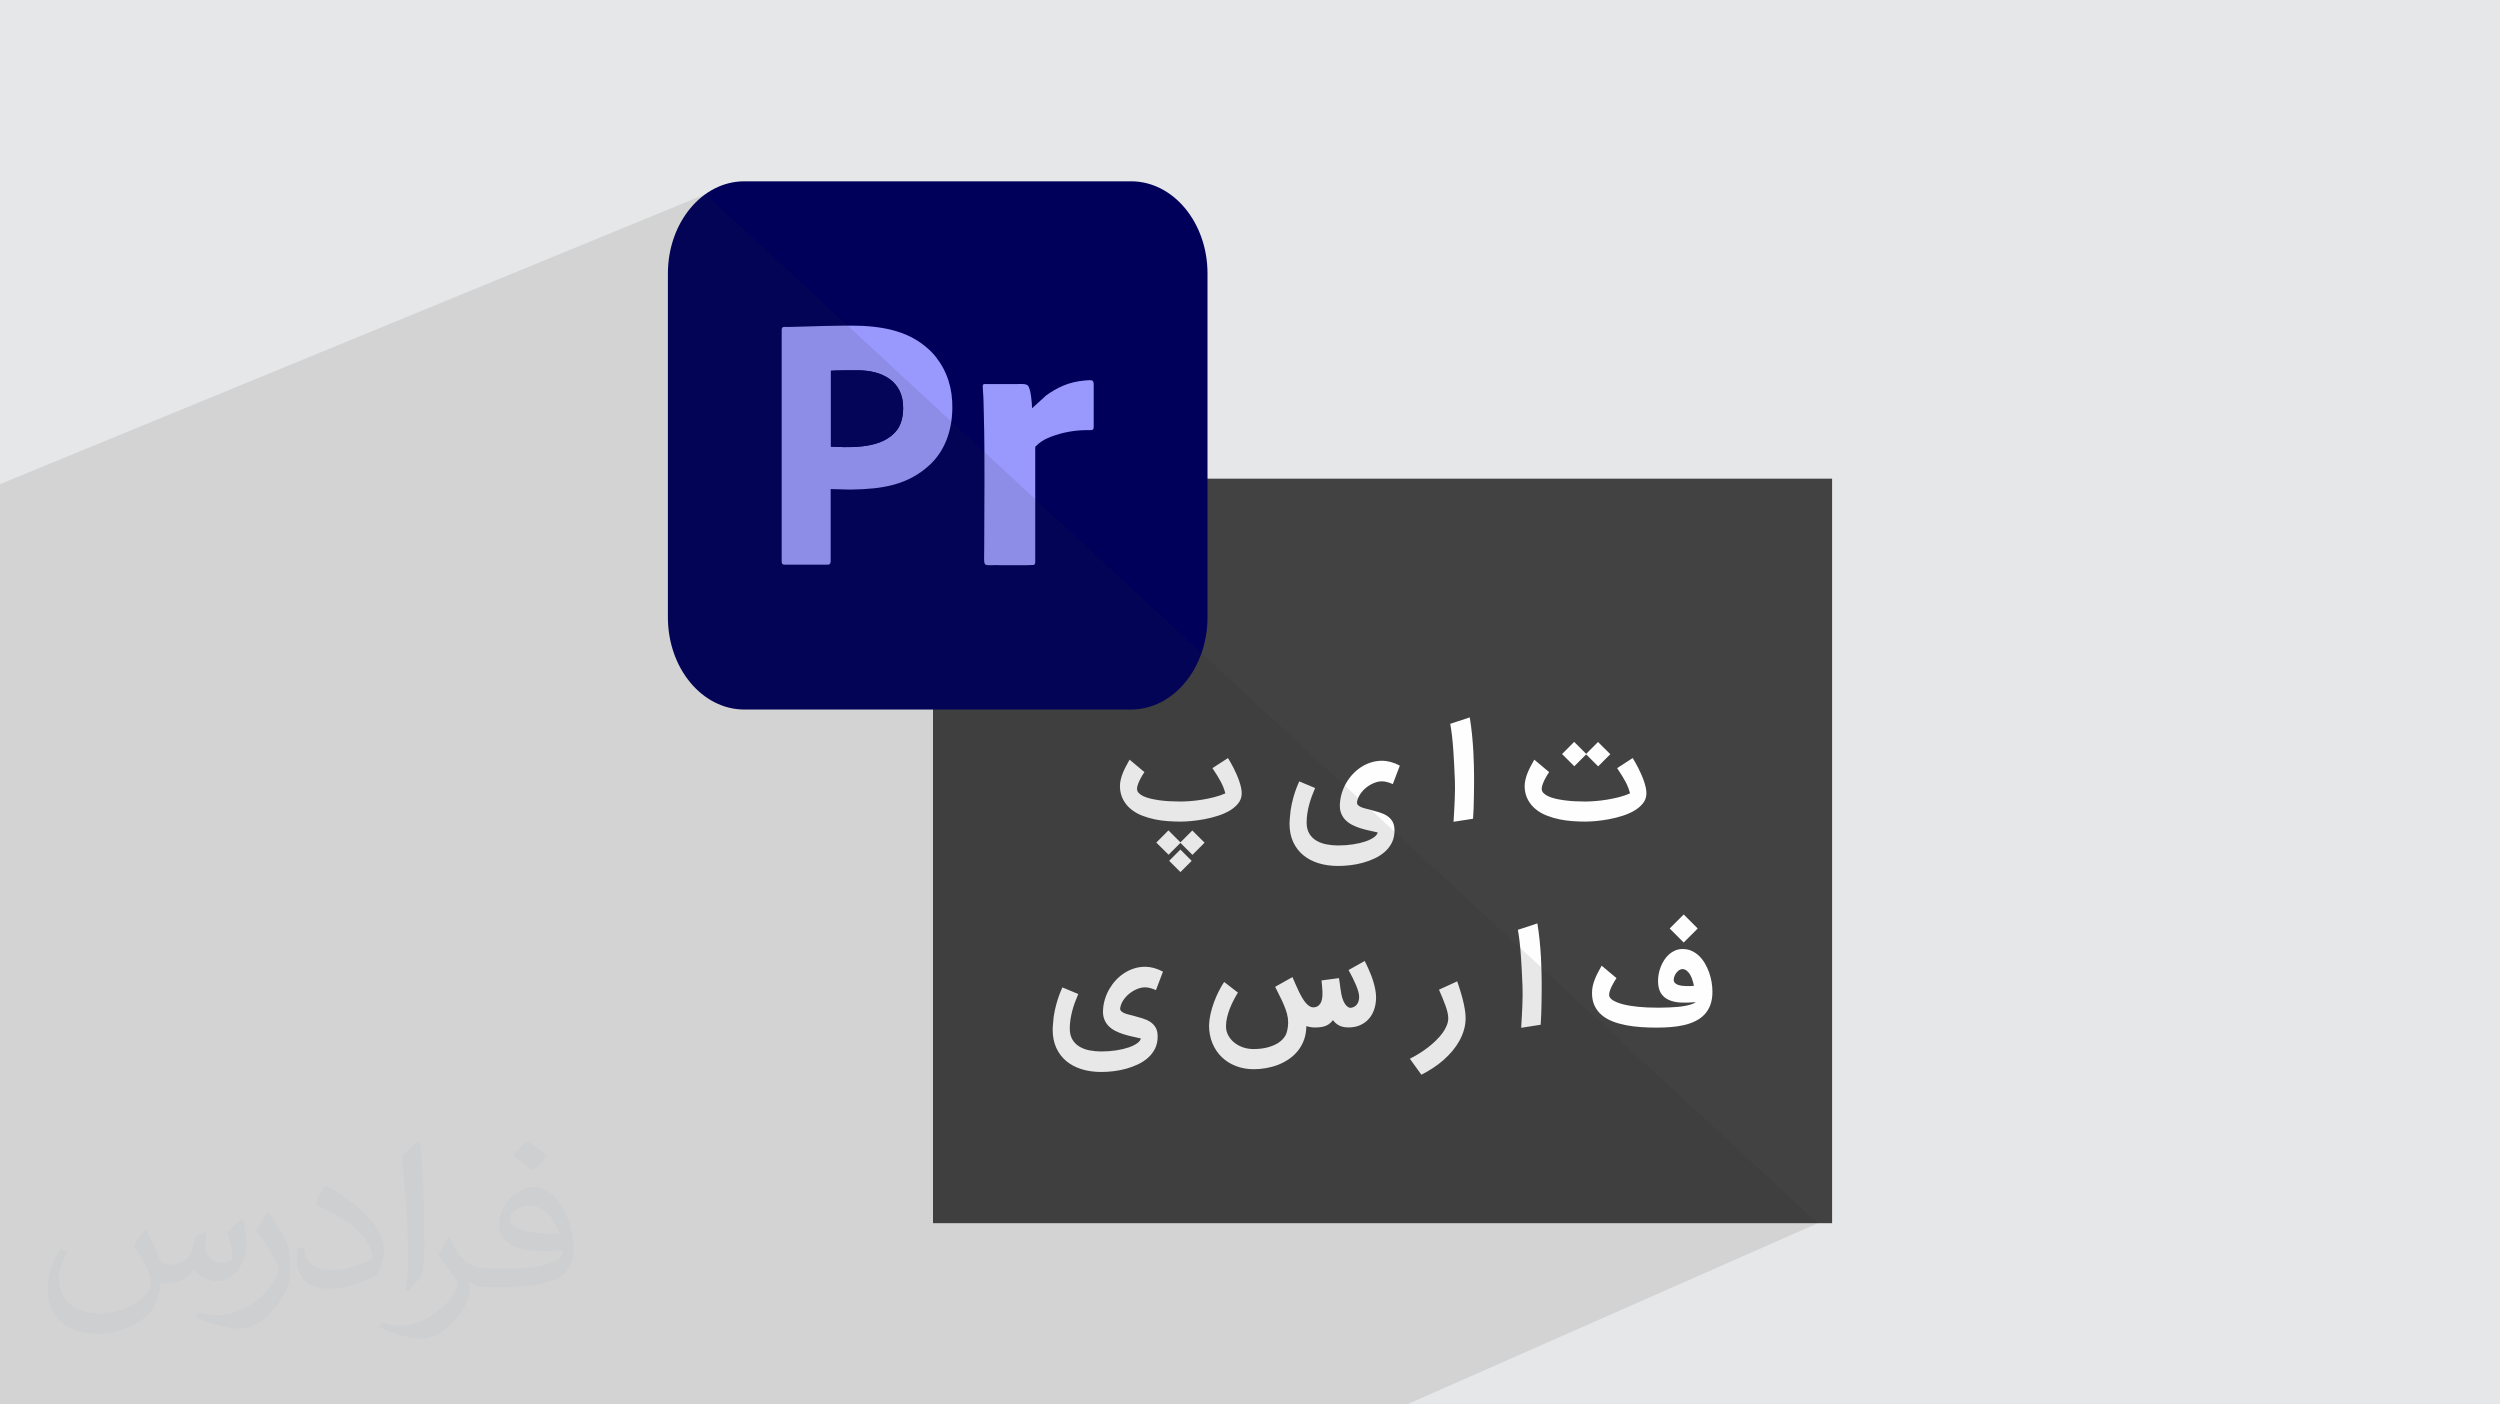 <?xml version="1.0" encoding="UTF-8"?>
<!DOCTYPE svg PUBLIC "-//W3C//DTD SVG 1.0//EN" "http://www.w3.org/TR/2001/REC-SVG-20010904/DTD/svg10.dtd">
<!-- Creator: CorelDRAW -->
<svg xmlns="http://www.w3.org/2000/svg" xml:space="preserve" width="94.192mm" height="52.917mm" version="1.0" style="shape-rendering:geometricPrecision; text-rendering:geometricPrecision; image-rendering:optimizeQuality; fill-rule:evenodd; clip-rule:evenodd"
viewBox="0 0 9404.92 5283.66"
 xmlns:xlink="http://www.w3.org/1999/xlink"
 xmlns:xodm="http://www.corel.com/coreldraw/odm/2003">
 <defs>
  <style type="text/css">
   <![CDATA[
    .fil2 {fill:#434242}
    .fil4 {fill:#00005B}
    .fil6 {fill:#00005D}
    .fil5 {fill:#9898FD}
    .fil3 {fill:#FEFEFE;fill-rule:nonzero}
    .fil1 {fill:#373435;fill-opacity:0.031}
    .fil7 {fill:#2B2A29;fill-opacity:0.102}
    .fil0 {fill:#E6E7E8}
   ]]>
  </style>
 </defs>
 <g id="Layer_x0020_1">
  <polygon class="fil0" points="-0,0 9404.92,0 9404.92,5283.66 -0,5283.66 "/>
  <path class="fil1" d="M548.54 4627.69c17.95,27.21 29.6,53.36 40.96,82.43 8.45,16.91 12.93,48.09 52.57,48.09 11.61,0 28.28,-3.42 43.06,-11.61 16.63,-8.73 29.32,-21.94 35.94,-42l15.85 -53.36 38.57 -19.02 2.64 2.64c-5.27,20.09 -6.59,39.36 -6.59,54.43 0,44.63 38.57,61.56 69.22,61.56 17.95,0 34.09,-8.73 34.09,-25.11 0,-21.13 -8.98,-57.06 -20.62,-89.29 17.95,-17.95 35.94,-35.94 56.53,-50.47l3.17 1.6c8.98,38.04 14,75.56 14,100.66 0,24.57 -10.83,51.79 -19.81,69.49 -18.49,34.87 -51.25,62.62 -90.87,62.62 -30.1,0 -63.65,-15.07 -86.66,-43.06l-1.32 0c-21.66,26.96 -55.22,51.25 -108.86,51.25l-16.63 0c-2.64,35.41 -10.29,60.49 -21.94,82.95 -31.95,62.34 -126.81,106.47 -216.1,106.47 -124.17,0 -186.51,-71.59 -186.51,-166.96 0,-58.91 19.27,-113.6 48.88,-152.42l24.29 10.04c-18.49,35.41 -30.91,68.68 -30.91,101.45 0,89.29 72.66,131.83 156.4,131.83 77.68,0 173.83,-49.41 191.28,-106.72 -6.59,-62.62 -30.1,-91.93 -66.04,-148.99 10.83,-19.02 24.83,-38.04 42.28,-58.38l3.17 0 0 0 0 0 -0.02 -0.09zm1432.13 -336.04c26.15,16.39 51.79,35.66 76.87,57.85 -14,19.81 -31.45,37.79 -53.11,53.64 -25.11,-20.34 -50.19,-37.79 -75.84,-56.27 17.42,-19.55 34.62,-38.29 52.04,-55.22l0 0 0 0 0 0 0 0 0 0 0.03 0zm13.47 244.11c-42.28,0 -76.87,27.75 -76.87,48.34 0,44.13 84.53,57.85 185.72,57.31 -12.68,-51.79 -57.06,-105.68 -108.86,-105.68l0.01 0.03zm-94.86 236.19c54.96,0 103.04,-1.6 139.74,-10.83 40.96,-10.29 75.56,-30.91 75.56,-45.17 0,-3.7 0,-8.19 -1.32,-11.89 -22.98,2.11 -49.41,2.11 -72.38,2.11 -74.49,0 -131.55,-16.91 -154.02,-58.66 -5.55,-11.61 -9.51,-24.57 -9.51,-39.36 0,-40.43 17.42,-79.79 48.09,-107 25.61,-22.45 53.89,-36.44 82.67,-36.44 52.04,0 93.51,41.75 122.57,107.54 15.85,35.94 26.68,77.4 26.68,129.72 0,34.87 -9.51,64.19 -31.17,85.85 -40.43,39.11 -114.92,53.89 -229.04,53.89l-51.79 0 0 0 -13.47 0c-28.28,0 -48.62,-5.02 -64.72,-17.42l-2.64 0c0.79,6.59 1.32,12.93 1.32,19.02 0,25.61 -8.45,58.38 -25.61,84.53 -50.72,75.3 -105.68,108.04 -153.24,108.04 -48.09,0 -107,-18.49 -160.11,-42.54l9.51 -18.49c17.17,7.13 40.96,11.89 73.7,11.89 85.85,0 198.66,-82.43 212.66,-163 -3.17,-6.59 -8.98,-15.32 -17.17,-24.57 -25.11,-29.85 -40.96,-54.68 -55.75,-80.83 12.68,-25.11 24.29,-45.17 35.13,-63.4l4.49 -0.53c36.72,74.77 69.99,117.55 144.23,117.55l11.61 0 0 0 53.89 0 0 0 0 0 0 0 0 0 0 0 0.09 0.01zm-371.98 79c6.34,-34.34 6.87,-72.91 6.87,-108.86l0 -53.36c0,-99.6 -12.68,-244.36 -22.98,-338.68 17.95,-19.27 43.06,-42 62.87,-57.31l5.81 1.6c13.47,118.62 16.63,256 16.63,383.06 0,33.3 -1.32,65.79 -4.49,89.55 -1.85,30.1 -19.27,52.83 -56.53,87.7l-8.19 -3.7zm-382.8 -157.19c1.85,46.77 24.83,83.49 105.15,83.49 49.93,0 92.19,-12.93 138.96,-35.13 8.45,-3.7 12.93,-8.73 12.93,-12.93 0,-29.32 -22.45,-68.15 -60.23,-103.55 -36.72,-33.3 -85.34,-62.62 -130.76,-82.18 -15.6,-6.59 -20.62,-13.47 -20.62,-20.09 0,-13.47 17.95,-41.75 32.77,-62.09l5.02 -0.53c52.04,27.21 110.17,67.64 153.24,112.53 39.11,41.47 63.4,83.49 63.4,129.19 0,33.81 -10.29,65.51 -26.96,95.11 -57.06,28.79 -117.83,50.72 -178.06,50.72 -73.17,0 -123.1,-34.34 -123.1,-114.92 0,-8.73 0,-22.19 3.17,-39.64l25.11 0 0 0 0 0 0 0 0 0 0 0 -0.02 0zm-132.37 -132.9l45.45 73.45c16.63,27.21 32.23,56.81 32.23,103.55l0 59.7c0,48.34 -30.91,100.13 -80.83,151.38 -39.11,34.62 -73.7,49.41 -105.68,49.41 -47.55,0 -101.98,-14.79 -164.85,-41.75l7.13 -18.49c19.81,5.27 42.79,9.77 71.06,9.77 90.36,-0.53 182.8,-66.57 225.08,-147.15 5.02,-9.26 6.87,-17.95 6.87,-24.04 0,-9.26 -5.02,-19.55 -8.98,-28.79 -22.98,-43.31 -48.62,-82.95 -76.87,-119.68 14.79,-23.25 29.6,-45.7 45.7,-67.9l3.7 0.53 0 0 0 0 0 0 0 0 0 0 -0.02 0.01z"/>
  <g id="_2345753838688">
   <rect class="fil2" x="3509.89" y="1800.71" width="3382.44" height="2800.89"/>
   <path class="fil3" d="M4440.37 3090.86c-14.2,0 -29.59,-0.64 -46.06,-1.73 -16.48,-1.09 -32.95,-3.32 -49.44,-6.64 -16.46,-3.32 -32.4,-8.04 -47.79,-14.02 -15.48,-6.02 -29.22,-13.85 -41.33,-23.49 -12.1,-9.65 -22.02,-21.4 -29.68,-35.23 -7.72,-13.93 -12.32,-30.39 -12.93,-49.52 -0.29,-9.38 0.95,-18.4 3.01,-27.22 2.04,-8.76 4.78,-17.41 8.19,-25.76 3.42,-8.39 7.27,-16.67 11.66,-24.85 4.34,-8.11 8.83,-16.3 13.47,-24.58l55.8 46.79c-2.37,3.37 -5.24,7.62 -8.37,12.93 -3.16,5.33 -6.22,10.91 -9.11,16.74 -2.93,5.9 -5.37,11.84 -7.37,17.75 -2.01,5.92 -3.02,11.1 -3.02,15.57 0,5.83 2.18,11.04 6.56,15.66 4.34,4.57 10.3,8.64 17.84,12.2 7.47,3.52 16.48,6.55 26.86,9.02 10.37,2.46 21.57,4.55 33.68,6.19 12.1,1.64 24.75,2.83 37.95,3.54 13.29,0.73 26.59,1.09 40.06,1.09 11.28,0 24.04,-0.51 38.32,-1.64 14.39,-1.14 29.14,-2.92 44.33,-5.36 15.2,-2.46 30.32,-5.61 45.33,-9.48 15.03,-3.86 28.86,-8.65 41.33,-14.2 -1.91,-7.37 -4.16,-14.58 -6.73,-21.3 -2.62,-6.84 -5.83,-13.93 -9.66,-21.3 -3.82,-7.38 -8.34,-15.18 -13.57,-23.58 -5.23,-8.43 -11.37,-18.02 -18.47,-28.77l58.44 -37.96c2.83,4.55 6.1,10.2 9.92,16.84 3.81,6.65 7.69,13.83 11.55,21.48 3.86,7.64 7.66,15.76 11.38,24.31 3.72,8.56 6.98,17.12 9.92,25.67 2.97,8.57 5.25,16.92 6.83,25.03 1.6,8.18 2.29,15.85 1.91,22.94 -0.71,13.29 -5.42,24.99 -13.84,35.24 -8.42,10.23 -19.08,19.17 -32.13,26.76 -13.07,7.61 -27.79,13.98 -44.15,19.21 -16.4,5.23 -33.05,9.43 -49.88,12.55 -16.84,3.14 -33.23,5.47 -49.07,6.93 -15.84,1.45 -29.76,2.18 -41.78,2.18zm0.46 78.11l44.59 -44.7 46.16 45.88 -45.61 45.79 -45.14 -45.06 -44.61 44.61 -46.15 -45.79 45.61 -45.88 45.15 45.15zm-42.52 69.36l42.24 -42.34 42.51 42.52 -42.23 42.24 -42.52 -42.42zm642.41 -215.47c0.88,-13.37 3.29,-26.76 7.37,-39.96 4.1,-13.2 9.63,-25.88 16.56,-37.78 6.98,-11.94 15.19,-23.06 24.58,-33.13 9.44,-10.12 19.96,-18.91 31.4,-26.31 11.49,-7.43 23.76,-13.28 37.05,-17.47 13.2,-4.17 27.04,-6.28 41.42,-6.28 10.56,0 21.57,1.6 32.86,4.64 11.36,3.05 22.67,7.55 34.14,13.65l-26.4 69.54c-7.65,-3.36 -14.84,-5.93 -21.58,-7.73 -6.82,-1.84 -13.29,-2.74 -19.29,-2.74 -9.84,0 -19.85,2.19 -30.22,6.46 -10.38,4.27 -20.04,9.99 -29.04,17.2 -8.94,7.17 -16.49,15.58 -22.76,25.03 -6.28,9.47 -10.4,19.46 -11.75,29.95 -0.55,4.34 0.91,8.01 3.82,10.92 2.83,2.82 6.63,5.32 11.38,7.37 4.71,2.05 10.11,3.78 16.12,5.28 6.01,1.5 12.12,3.02 18.29,4.64 11.76,3.11 23.13,6.44 34.05,9.75 11.02,3.33 20.75,7.74 29.22,13.2 8.47,5.46 15.36,12.53 20.48,21.21 5.15,8.7 7.66,20.11 7.66,34.23 0,16.74 -3.14,31.7 -9.57,44.78 -6.4,13.04 -15.12,24.48 -26.03,34.41 -10.92,9.92 -23.58,18.22 -37.87,25.04 -14.29,6.82 -29.32,12.39 -44.97,16.74 -15.74,4.37 -31.59,7.46 -47.79,9.38 -16.12,1.91 -31.4,2.82 -45.79,2.82 -26.58,0 -51.07,-3.35 -73.55,-10.27 -22.4,-6.91 -41.63,-17 -57.81,-30.4 -16.13,-13.36 -28.78,-29.94 -37.86,-49.7 -9.12,-19.83 -13.66,-42.61 -13.66,-68.46 0,-4.1 0.15,-8.21 0.46,-12.29 0.32,-4.19 0.78,-8.01 1,-11.65 1.05,-17.28 3.2,-33.86 6.74,-49.61 3.55,-15.83 7.32,-29.96 11.37,-42.33 4.04,-12.3 7.84,-22.4 11.2,-30.13 3.36,-7.73 5.37,-12.19 5.82,-13.29l59.63 24.94c-4.46,10.38 -8.61,20.87 -12.47,31.31 -3.86,10.48 -7.29,21.12 -10.1,31.95 -2.83,10.83 -5.14,21.76 -6.83,32.87 -1.68,11.08 -2.46,22.39 -2.46,33.95 0,16.65 3.38,30.49 10.01,41.43 6.66,10.99 15.49,19.82 26.49,26.39 10.93,6.53 23.58,11.28 37.87,14.02 14.2,2.72 28.95,4.19 44.14,4.19 20.12,0 38.87,-1.48 56.34,-4.19 17.56,-2.74 32.97,-6.37 46.25,-10.92 13.29,-4.54 24.01,-9.77 32.13,-15.66 8.18,-5.94 12.93,-12.01 14.11,-18.2 -9.92,-2.38 -20.49,-4.73 -31.67,-7.1 -11.11,-2.36 -22.15,-5.24 -32.96,-8.65 -10.84,-3.41 -21.22,-7.55 -30.94,-12.47 -9.66,-4.9 -18.21,-11.02 -25.4,-18.21 -7.19,-7.18 -12.79,-15.92 -16.75,-26.12 -3.95,-10.18 -5.38,-22.32 -4.45,-36.24zm427.47 68.64c0.82,-12.93 1.55,-26.4 2.37,-40.33 0.82,-13.92 1.47,-27.67 2.01,-41.32 0.54,-13.65 0.91,-26.86 1.09,-39.7 0.18,-12.83 0.02,-24.58 -0.45,-35.32 -0.98,-22.49 -1.88,-42.25 -2.74,-59.26 -0.87,-17.02 -1.78,-32.13 -2.64,-45.24 -0.87,-13.19 -1.78,-24.67 -2.64,-34.59 -0.86,-9.83 -1.79,-18.94 -2.74,-27.13 -0.97,-8.28 -1.87,-16.04 -3.01,-23.21 -1.14,-7.2 -2.37,-14.66 -3.64,-22.4l73.38 -24.21c3.54,21.22 6.32,42.53 8.46,64.08 2.13,21.49 3.78,42.15 4.92,61.81 1.13,19.76 1.78,38.06 2.19,55 0.4,17.01 0.64,31.49 0.64,43.5 0,10.92 -0.06,22.68 -0.1,35.33 -0.04,12.74 -0.32,25.84 -0.54,39.5 -0.22,13.56 -0.51,27.32 -1.01,41.24 -0.49,13.93 -1.18,27.58 -2.19,40.87l-73.37 11.38zm494.66 -0.64c-14.2,0 -29.59,-0.64 -46.06,-1.73 -16.48,-1.09 -32.95,-3.32 -49.43,-6.64 -16.47,-3.32 -32.41,-8.04 -47.8,-14.02 -15.47,-6.02 -29.22,-13.85 -41.33,-23.49 -12.1,-9.65 -22.02,-21.4 -29.68,-35.23 -7.72,-13.93 -12.32,-30.39 -12.92,-49.52 -0.3,-9.38 0.94,-18.4 3,-27.22 2.04,-8.76 4.78,-17.41 8.19,-25.76 3.42,-8.39 7.28,-16.67 11.66,-24.85 4.34,-8.11 8.83,-16.3 13.47,-24.58l55.8 46.79c-2.37,3.37 -5.24,7.62 -8.37,12.93 -3.15,5.33 -6.21,10.91 -9.11,16.74 -2.93,5.9 -5.37,11.84 -7.37,17.75 -2.01,5.92 -3.01,11.1 -3.01,15.57 0,5.83 2.17,11.04 6.55,15.66 4.35,4.57 10.3,8.64 17.84,12.2 7.47,3.52 16.48,6.55 26.86,9.02 10.37,2.46 21.57,4.55 33.68,6.19 12.11,1.64 24.76,2.83 37.95,3.54 13.29,0.73 26.59,1.09 40.06,1.09 11.29,0 24.04,-0.51 38.32,-1.64 14.39,-1.14 29.14,-2.92 44.33,-5.36 15.2,-2.46 30.32,-5.61 45.34,-9.48 15.02,-3.86 28.86,-8.65 41.32,-14.2 -1.91,-7.37 -4.16,-14.58 -6.73,-21.3 -2.62,-6.84 -5.83,-13.93 -9.66,-21.3 -3.82,-7.38 -8.34,-15.18 -13.56,-23.58 -5.24,-8.43 -11.37,-18.02 -18.48,-28.77l58.44 -37.96c2.83,4.55 6.1,10.2 9.92,16.84 3.81,6.65 7.69,13.83 11.56,21.48 3.85,7.64 7.65,15.76 11.37,24.31 3.73,8.56 6.98,17.12 9.92,25.67 2.97,8.57 5.25,16.92 6.83,25.03 1.6,8.18 2.29,15.85 1.91,22.94 -0.71,13.29 -5.41,24.99 -13.84,35.24 -8.42,10.23 -19.08,19.17 -32.13,26.76 -13.07,7.61 -27.78,13.98 -44.14,19.21 -16.41,5.23 -33.06,9.43 -49.88,12.55 -16.84,3.14 -33.23,5.47 -49.08,6.93 -15.84,1.45 -29.75,2.18 -41.78,2.18zm4.27 -252.88l-44.6 44.6 -46.15 -45.88 45.6 -45.79 45.15 45.15 44.61 -44.69 46.15 45.88 -45.6 45.79 -45.16 -45.06zm-1817.46 959.87c0.82,-13.38 3.28,-26.76 7.37,-39.96 4.09,-13.2 9.66,-25.85 16.56,-37.78 7.02,-11.92 15.21,-23.03 24.58,-33.13 9.47,-10.1 19.93,-18.93 31.4,-26.31 11.47,-7.46 23.75,-13.29 37.05,-17.47 13.2,-4.19 27.04,-6.28 41.42,-6.28 10.55,0 21.58,1.55 32.86,4.64 11.37,3 22.67,7.55 34.14,13.65l-26.4 69.54c-7.65,-3.36 -14.84,-5.91 -21.58,-7.73 -6.83,-1.83 -13.29,-2.74 -19.29,-2.74 -9.84,0 -19.85,2.19 -30.22,6.46 -10.38,4.27 -20.03,10.01 -29.04,17.2 -8.93,7.19 -16.49,15.57 -22.77,25.04 -6.28,9.46 -10.19,19.48 -11.74,29.94 -0.36,4.37 0.91,8.01 3.82,10.92 2.82,2.82 6.64,5.28 11.38,7.38 4.73,2 10.09,3.81 16.12,5.27 6,1.55 12.1,3.1 18.29,4.64 11.74,3.19 23.12,6.47 34.05,9.75 11.01,3.36 20.75,7.73 29.22,13.2 8.47,5.46 15.3,12.56 20.48,21.21 5.1,8.74 7.65,20.11 7.65,34.23 0,16.74 -3.19,31.67 -9.56,44.78 -6.46,13.02 -15.12,24.49 -26.04,34.41 -10.91,9.92 -23.57,18.21 -37.86,25.04 -14.3,6.82 -29.32,12.37 -44.97,16.74 -15.75,4.37 -31.59,7.46 -47.79,9.38 -16.12,1.91 -31.41,2.83 -45.79,2.83 -26.58,0 -51.07,-3.37 -73.55,-10.28 -22.41,-6.93 -41.61,-17.02 -57.81,-30.4 -16.11,-13.39 -28.77,-29.95 -37.86,-49.7 -9.11,-19.85 -13.66,-42.61 -13.66,-68.46 0,-4.1 0.19,-8.2 0.46,-12.29 0.36,-4.18 0.64,-8.02 1,-11.65 0.91,-17.29 3.19,-33.86 6.74,-49.61 3.55,-15.84 7.37,-29.94 11.37,-42.33 4.09,-12.29 7.84,-22.4 11.2,-30.13 3.36,-7.74 5.36,-12.19 5.82,-13.29l59.63 24.94c-4.46,10.38 -8.66,20.85 -12.47,31.31 -3.91,10.47 -7.28,21.12 -10.1,31.95 -2.83,10.84 -5.1,21.76 -6.83,32.87 -1.64,11.1 -2.46,22.39 -2.46,33.95 0,16.65 3.36,30.49 10.01,41.43 6.64,11.01 15.48,19.84 26.49,26.39 10.92,6.56 23.57,11.29 37.86,14.02 14.2,2.74 28.95,4.19 44.15,4.19 20.12,0 38.87,-1.46 56.34,-4.19 17.57,-2.73 32.96,-6.37 46.25,-10.91 13.29,-4.56 24.02,-9.75 32.13,-15.67 8.19,-5.92 12.93,-12.01 14.11,-18.2 -9.92,-2.37 -20.49,-4.74 -31.67,-7.1 -11.11,-2.37 -22.13,-5.28 -32.96,-8.65 -10.83,-3.46 -21.21,-7.56 -30.94,-12.47 -9.66,-4.92 -18.21,-11.02 -25.4,-18.2 -7.19,-7.2 -12.75,-15.94 -16.75,-26.13 -3.91,-10.2 -5.45,-22.31 -4.45,-36.24zm984.31 -182.61c1,1.92 2.73,5.38 5.19,10.38 2.37,5 5.18,11.02 8.37,18.02 3.19,7.1 6.47,14.93 10.01,23.67 3.45,8.65 6.64,17.84 9.47,27.39 2.83,9.57 5.19,19.4 7.01,29.32 1.83,10.01 2.74,19.66 2.74,28.96 -0.19,15.75 -2.46,30.31 -7.01,43.96 -4.55,13.66 -11.1,25.48 -19.85,35.51 -8.65,10.01 -19.48,18.02 -32.32,23.84 -12.74,5.92 -27.57,8.84 -44.32,8.84 -14.57,0 -26.49,-2.46 -35.78,-7.38 -9.29,-4.91 -16.93,-11.65 -22.94,-20.21 -3.28,4.28 -6.83,8.11 -10.65,11.56 -3.82,3.36 -8.29,6.28 -13.48,8.74 -5.09,2.47 -11.09,4.37 -18.02,5.55 -6.82,1.28 -15.02,1.92 -24.57,1.92 -6.65,0 -12.74,-0.46 -18.3,-1.37 -5.55,-1 -10.55,-2.19 -15.2,-3.54 -0.09,18.47 -2.92,35.32 -8.38,50.51 -5.46,15.21 -12.93,28.87 -22.3,40.88 -9.48,12.01 -20.49,22.49 -33.14,31.31 -12.65,8.93 -26.31,16.2 -40.88,22.04 -14.56,5.73 -29.76,10 -45.69,12.92 -15.94,2.83 -31.68,4.28 -47.43,4.28 -24.21,0 -46.61,-4.01 -67.18,-12.02 -20.58,-8.01 -38.32,-19.21 -53.35,-33.77 -14.93,-14.48 -26.58,-31.86 -34.96,-52.16 -8.47,-20.4 -12.65,-42.79 -12.65,-67.37 0.55,-14.29 2.46,-28.86 5.82,-43.69 3.46,-14.93 7.84,-29.5 13.11,-43.69 5.28,-14.3 11.2,-27.86 17.75,-40.69 6.65,-12.93 13.29,-24.58 20.12,-34.87l51.8 39.96c-5.74,9.29 -11.29,19.21 -16.66,29.69 -5.37,10.46 -10.1,21.02 -14.29,31.76 -4.1,10.83 -7.38,21.58 -9.92,32.32 -2.55,10.73 -3.82,21.12 -3.82,31.13 -0.45,12.01 1.92,23.29 7.28,33.95 5.28,10.55 12.66,19.94 22.04,27.86 9.47,8.01 20.57,14.29 33.32,18.93 12.74,4.55 26.3,6.83 40.69,6.83 16.29,0 31.4,-1.46 45.24,-4.46 13.84,-3 26.13,-7.19 36.77,-12.47 10.74,-5.27 19.66,-11.74 26.95,-19.2 7.28,-7.56 12.56,-15.85 15.66,-24.86l-0.18 0.28c3.9,-12.56 5.91,-25.94 5.91,-40.14 0,-10.65 -1.46,-21.4 -4.46,-32.32 -3.09,-10.92 -6.91,-21.94 -11.65,-33.13 -4.73,-11.11 -10,-22.41 -15.84,-33.69 -5.73,-11.37 -11.37,-22.76 -16.93,-34.14l65 -36.5c4.18,9.3 8.29,18.75 12.38,28.23 4.09,9.47 8.29,18.57 12.47,27.22 4.18,8.65 8.56,16.65 12.93,24.02 4.45,7.47 9.01,13.84 13.83,19.12 4.73,5.37 9.65,9.38 14.84,12.02 5.1,2.73 10.65,3.63 16.48,2.91 6.65,-1 12.01,-3.36 16.12,-7 4.09,-3.73 7.28,-8.39 9.38,-13.93 2.18,-5.56 3.54,-11.75 4.09,-18.66 0.55,-6.84 0.64,-13.84 0.37,-21.04 -0.37,-7.1 -0.92,-14.11 -1.56,-21.12 -0.73,-6.91 -1.36,-13.38 -1.82,-19.2l65.54 -8.84c1.1,4.92 2.1,10.83 2.83,17.75 0.82,6.83 1.73,14.11 2.74,21.67 1.09,7.64 2.37,15.3 3.91,23.03 1.64,7.84 3.72,15.03 6.46,21.68 2.64,6.64 6.01,12.37 9.92,17.29 4,4.91 9.01,8.37 15.02,10.46 4.91,0 9.47,-0.91 13.75,-2.74 4.27,-1.82 8.01,-4.45 11.19,-7.91 3.19,-3.55 5.64,-7.84 7.47,-13.02 1.82,-5.1 2.73,-11.11 2.73,-17.93 0,-5.65 -1.09,-12.29 -3.19,-19.76 -2.19,-7.56 -5.1,-15.66 -8.75,-24.39 -3.63,-8.65 -7.82,-17.84 -12.64,-27.41 -4.83,-9.55 -9.92,-19.29 -15.3,-29.13l60.72 -33.96zm348.01 76.47c3.28,9.84 6.82,20.57 10.56,32.22 3.72,11.65 7.09,23.58 10.18,35.69 3.1,12.2 5.65,24.4 7.75,36.5 2.09,12.1 3.09,23.48 3.09,34.05 0,14.93 -2,29.41 -6.09,43.6 -4.01,14.2 -9.75,27.85 -17.02,41.23 -7.38,13.3 -16.12,26.04 -26.31,38.24 -10.1,12.1 -21.4,23.66 -33.68,34.5 -12.38,10.83 -25.58,20.94 -39.7,30.13 -14.11,9.28 -28.67,17.65 -43.68,25.12l-43.24 -60.09c11.47,-5.73 22.94,-12.19 34.6,-19.38 11.65,-7.19 22.76,-14.93 33.49,-23.12 10.65,-8.29 20.67,-16.92 29.86,-25.94 9.29,-9.02 17.38,-18.2 24.3,-27.5 6.83,-9.37 12.29,-18.84 16.21,-28.4 4,-9.56 5.92,-18.93 5.92,-28.13 0,-6.65 -0.91,-13.84 -2.74,-21.67 -1.82,-7.74 -4.28,-16.12 -7.47,-25.03 -3.19,-8.93 -6.82,-18.38 -11.01,-28.5 -4.18,-10 -8.74,-20.75 -13.65,-32.13l68.64 -31.4zm240.59 174.78c0.82,-12.93 1.55,-26.4 2.37,-40.32 0.82,-13.93 1.46,-27.68 2.01,-41.33 0.55,-13.66 0.91,-26.86 1.09,-39.7 0.19,-12.83 0,-24.57 -0.45,-35.32 -1.01,-22.49 -1.92,-42.24 -2.74,-59.26 -0.91,-17.02 -1.73,-32.13 -2.64,-45.24 -0.82,-13.2 -1.73,-24.67 -2.64,-34.59 -0.82,-9.84 -1.73,-18.94 -2.74,-27.13 -0.91,-8.29 -1.91,-16.03 -3.01,-23.21 -1.18,-7.19 -2.37,-14.66 -3.64,-22.4l73.38 -24.21c3.54,21.22 6.37,42.52 8.46,64.08 2.2,21.49 3.74,42.15 4.92,61.82 1.1,19.75 1.83,38.05 2.19,54.99 0.46,17.01 0.64,31.49 0.64,43.5 0,10.92 -0.09,22.67 -0.09,35.33 -0.09,12.74 -0.28,25.84 -0.55,39.5 -0.18,13.57 -0.55,27.31 -1,41.24 -0.55,13.93 -1.19,27.59 -2.19,40.87l-73.38 11.38zm509.41 -75.74c6.01,0 13.11,0 21.39,-0.09 8.2,-0.09 17.02,-0.37 26.41,-0.73 9.47,-0.37 19.11,-1 28.86,-1.82 9.83,-0.73 19.2,-1.92 28.22,-3.55 8.92,-1.55 17.11,-3.54 24.57,-5.91 7.38,-2.38 13.48,-5.28 18.21,-8.75 -20.67,2.01 -39.78,2.55 -57.07,1.64 -17.3,-1 -32.32,-4.27 -44.88,-10 -12.56,-5.65 -22.4,-14.2 -29.5,-25.49 -7.01,-11.29 -10.56,-26.49 -10.74,-45.52 0,-8.65 0.82,-17.65 2.55,-26.94 1.83,-9.29 4.46,-18.39 8.02,-27.31 3.54,-8.93 7.92,-17.38 13.2,-25.4 5.18,-8.01 11.28,-15.02 18.11,-21.03 6.92,-6.01 14.57,-10.83 23.03,-14.38 8.48,-3.55 17.75,-5.28 27.68,-5.28 12.56,0 23.94,2.37 34.32,7.1 10.38,4.73 19.75,11.2 28.04,19.39 8.29,8.11 15.57,17.56 21.85,28.31 6.28,10.83 11.47,22.12 15.57,33.96 4.1,11.92 7.2,24.03 9.29,36.32 2.01,12.38 3.01,24.31 3.01,35.69 0,18.94 -2.64,35.51 -7.92,49.61 -5.28,14.11 -12.65,26.12 -22.22,36.14 -9.47,9.92 -20.75,18.12 -33.86,24.58 -13.02,6.37 -27.31,11.37 -42.97,15.02 -15.56,3.64 -32.04,6.19 -49.52,7.47 -17.38,1.37 -35.23,2.09 -53.44,2.09 -19.11,0 -38.41,-0.63 -57.89,-1.91 -19.48,-1.27 -38.23,-3.63 -56.25,-7.01 -18.11,-3.46 -34.96,-8.1 -50.61,-14.2 -15.66,-6.01 -29.32,-13.84 -40.97,-23.48 -11.65,-9.66 -20.75,-21.4 -27.4,-35.14 -6.64,-13.75 -10,-30.04 -10,-48.89 0,-9.39 1,-18.39 3.09,-27.22 2.1,-8.74 4.82,-17.39 8.2,-25.76 3.36,-8.38 7.28,-16.66 11.65,-24.85 4.36,-8.11 8.83,-16.3 13.38,-24.58l55.81 46.79c-2.38,3.37 -5.1,7.65 -8.29,12.93 -3.19,5.37 -6.19,10.92 -9.11,16.74 -3.01,5.92 -5.46,11.84 -7.37,17.75 -2.01,5.92 -3.01,11.1 -3.01,15.57 0,7.56 4.73,14.29 14.11,20.3 9.47,5.92 22.22,10.92 38.41,15.21 16.12,4.18 35.05,7.28 56.71,9.47 21.67,2.09 44.79,3.19 69.36,3.19zm97.58 -145.1c-3.63,-0.1 -7.37,0.91 -11.28,3.19 -3.91,2.37 -7.37,5.37 -10.55,9.2 -3.2,3.81 -5.83,8.19 -7.93,13.02 -2.19,4.91 -3.28,9.91 -3.28,15.02 0,4.73 1.46,8.64 4.46,11.65 2.91,3.01 6.65,5.37 11.28,7.1 4.55,1.73 9.75,2.91 15.48,3.63 5.82,0.73 11.47,1.1 17.11,1.19 5.64,0.09 10.92,0 15.84,-0.19 4.91,-0.27 8.84,-0.54 11.84,-0.82 -1.46,-7.18 -3.28,-14.38 -5.56,-21.66 -2.28,-7.29 -5.18,-13.93 -8.64,-19.94 -3.55,-6.01 -7.66,-11.01 -12.39,-14.93 -4.72,-4 -10.19,-6.1 -16.39,-6.46zm4.46 -99.96l-52.7 -52.7 52.7 -52.8 52.71 52.8 -52.71 52.7z"/>
   <g>
    <path class="fil4" d="M2800.2 682.07l1454.81 0c158.81,0 287.59,155.38 287.59,346.99l0 1293.22c0,191.6 -128.79,346.99 -287.59,346.99l-1454.81 0c-158.8,0 -287.59,-155.39 -287.59,-346.99l0 -1293.22c0,-191.61 128.8,-346.99 287.6,-346.99z"/>
    <path class="fil5" d="M3125.83 1680.27l0 -285.46c21.76,-1.8 78.04,-1.71 102.04,-1.66 87.52,0.17 171.7,38.28 169.72,144.32 -0.59,31.68 -7.93,60.29 -23.33,80.39 -4.97,6.49 -6.76,7.66 -12.37,13.8 -9.89,10.78 -32.65,24.74 -47.87,30.75 -56.27,22.28 -124.12,21.14 -188.18,17.83l-0.01 0.02zm-185.19 -438.75l0 869.41c0,9.96 2.54,13.45 12.63,13.45l159.13 0c10.01,0 12.58,-4.75 12.58,-14.43l0 -270.07c27.18,0 53.74,2.18 81.56,1.7 112.74,-1.95 208.77,-16.69 290.52,-92.18 58.23,-53.79 84.37,-130 85.65,-212.86 1.15,-74.72 -18.87,-138.35 -61.61,-193.32 -13.58,-17.46 -25.84,-28.56 -42.94,-42.45 -69.77,-56.67 -163.69,-75.75 -274.52,-75.75 -65.81,0 -139.07,2.03 -205.51,4.19 -11.31,0.36 -22.75,0.78 -34.15,0.84 -13.11,0.07 -23.31,-3.67 -23.31,11.45l-0.02 0z"/>
    <path class="fil5" d="M3882.65 1535.95c-0.3,-20.34 -4.95,-74.43 -15.68,-85.47 -8.1,-8.34 -31.17,-5.52 -45.27,-5.52l-99.94 0c-24.7,0 -26.26,-4.55 -24.08,21.59 2.66,31.91 2.7,63.94 3.56,96.15 4.39,161.94 1.33,336.33 1.33,500.69 0,69.34 -6.87,62.69 36.64,62.69 11.65,0 144.31,0.92 149.26,-0.75 7.31,-2.47 6.09,-11.49 6.07,-19.24l0 -425.35c4.73,-3.23 7.89,-8.16 12.83,-11.98 16.34,-12.66 28.35,-19.05 48.97,-26.71 40.34,-15 83.18,-23.21 127.34,-23.9 30.45,-0.47 30.89,3.17 30.87,-19.54l0.01 -151.39c0.11,-19.64 -7.11,-17.9 -33.48,-15.8 -28.59,2.31 -57.08,9.11 -81.18,19.37 -24.4,10.39 -45.75,23.42 -64.23,36.68l-53.03 48.48 0 0z"/>
    <path class="fil6" d="M3125.83 1680.27c64.05,3.3 131.91,4.44 188.17,-17.84 15.22,-6.02 37.98,-19.97 47.87,-30.74 5.62,-6.14 7.41,-7.31 12.38,-13.8 15.41,-20.11 22.75,-48.72 23.33,-80.4 1.97,-106.05 -82.22,-144.15 -169.72,-144.31 -24,-0.05 -80.29,-0.16 -102.05,1.66l0 285.45 0.02 -0.01z"/>
   </g>
  </g>
  <polygon class="fil7" points="6838.57,4601.6 5292.1,5283.66 -0,5283.66 -0,1821.34 2653.73,730.39 "/>
 </g>
</svg>

